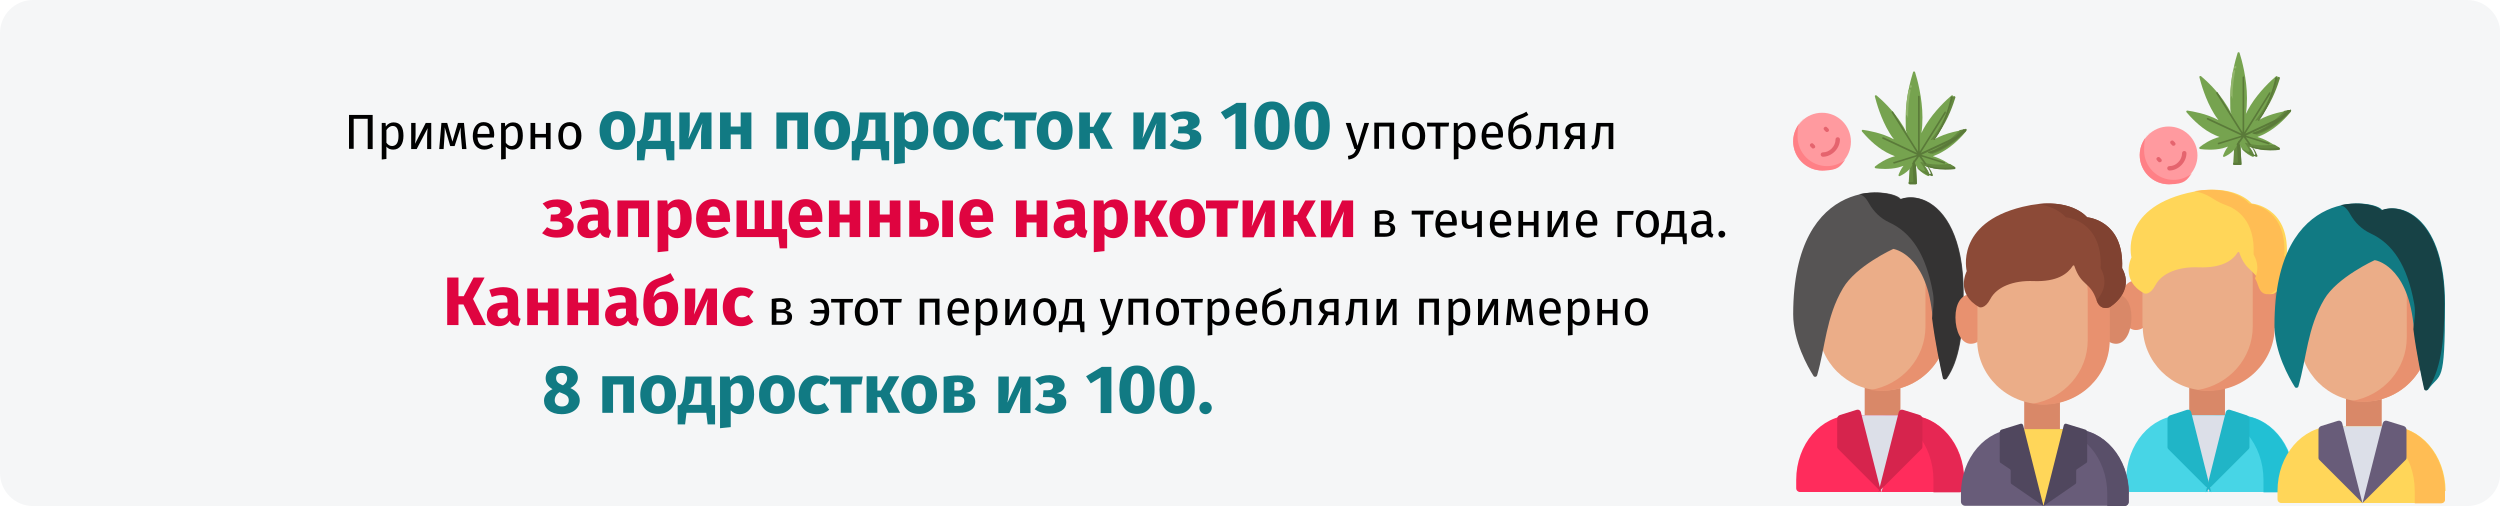 <?xml version="1.0" encoding="UTF-8"?>
<svg xmlns="http://www.w3.org/2000/svg" xmlns:xlink="http://www.w3.org/1999/xlink" version="1.0" x="0px" y="0px" viewBox="0 0 909 184" style="enable-background:new 0 0 909 184;" xml:space="preserve">
<style type="text/css">
	.st0{fill:#F5F6F7;}
	.st1{fill:#E8916F;}
	.st2{fill:#D98868;}
	.st3{fill:#EBAD88;}
	.st4{fill:#47D5E6;}
	.st5{fill:#22C0D4;}
	.st6{fill:#DCDFE8;}
	.st7{fill:#20B5C7;}
	.st8{fill:#FFD659;}
	.st9{fill:#FFBD54;}
	.st10{fill:#FF2C5C;}
	.st11{fill:#E62753;}
	.st12{fill:#D6244D;}
	.st13{fill:#685C79;}
	.st14{fill:#565454;}
	.st15{fill:#117A83;}
	.st16{fill:#343333;}
	.st17{fill:#174246;}
	.st18{fill:#594F69;}
	.st19{fill:#50475E;}
	.st20{fill:#8C4A37;}
	.st21{fill:#804231;}
	.st22{fill:#FF9A9F;}
	.st23{fill:#E5646E;}
	.st24{fill:#FF8086;}
	.st25{fill:#648940;}
	.st26{fill:#5A7A39;}
	.st27{fill:#76A34F;}
	.st28{fill:#91B56B;}
	.st29{fill:#DF0440;}
</style>
<g id="Ebene_1">
	<g id="Page-1">
		<g id="vorlage">
			<g id="Illegale-Drogen-Statistiken">
				<path id="path-1-copy" class="st0" d="M12,0h885.1c6.6,0,12,5.4,12,12v160c0,6.6-5.4,12-12,12H12c-6.6,0-12-5.4-12-12V12      C0,5.4,5.4,0,12,0z"></path>
				<g id="Group-5">
					<path id="Path" class="st1" d="M783,111c0,5-2.9,9-6.4,9s-5.6-4.6-5.6-9.6s2.1-8.4,5.6-8.4S783,106,783,111L783,111z"></path>
					<path id="Path-2" class="st2" d="M823,111c0,5,2.9,9,6.4,9s5.6-4.6,5.6-9.6s-2.1-8.4-5.6-8.4S823,106,823,111L823,111z"></path>
					<polygon id="Path-3" class="st2" points="796,138 809,138 809,159 796,159      "></polygon>
					<path id="Path-4" class="st3" d="M779,118.6V101c0-12.2,9.9-22.1,22.2-22.1h2.7c12.2,0,22.2,9.9,22.2,22.1v17.6       c0,12.9-10.5,23.4-23.5,23.4l0,0c-13,0-23.5-10.5-23.5-23.4l0,0H779z"></path>
					<path id="Path-5" class="st1" d="M804.4,79h-2.7c-0.9,0-1.8,0-2.6,0.2c11.3,1.3,20,10.6,20,22v17.5c0,11.6-8.6,21.2-20,23.1       c1.3,0.2,2.6,0.3,4,0.3c13.3,0,24-10.5,24-23.4v-17.5c0-12.2-10.1-22.1-22.6-22.1l0,0L804.4,79z"></path>
					<path id="Path-6" class="st4" d="M834,174.5v3c0,0.8-0.6,1.4-1.4,1.4h-58.1c-0.8,0-1.4-0.6-1.4-1.4v-3c0-13,9-23.5,20.2-23.5       H814c11.1,0,20.2,10.5,20.2,23.5H834z"></path>
					<path id="Path-7" class="st5" d="M814,151h-11c11.1,0,20,10.5,20,23.5v4.5h9.6c0.8,0,1.4-0.6,1.4-1.4v-3c0-13-9-23.5-20-23.5       V151z"></path>
					<polygon id="Path-8" class="st6" points="793,151 813,151 803,179      "></polygon>
					<path id="Path-9" class="st7" d="M804,179l-7.3-29.2c-0.2-0.6-0.8-1-1.5-0.8l-6.1,2c-0.6,0.2-1,0.7-1,1.4v10.2       c0,0.3,0.1,0.5,0.3,0.7l15.7,15.7L804,179z"></path>
					<path id="Path-10" class="st7" d="M802,179l7.3-29.2c0.2-0.6,0.8-1,1.5-0.8l6.1,2c0.6,0.2,1,0.7,1,1.4v10.2       c0,0.3-0.1,0.5-0.3,0.7L801.9,179L802,179z"></path>
					<path id="Path-11" class="st8" d="M779.7,106.7c0,0,2,0.8,4-3c2.3-4.4,8.4-6.8,15.7-6.5c8.4,0.3,12.3-2.4,14.2-5.4       c0.2-0.3,0.6-0.2,0.6,0c2.5,7.4,5.8,5.6,8,12.4c1.3,4,4.7,2.5,4.7,2.5s9.4-5.5,4.6-14.2C832.3,75,818.7,74,818.7,74       s-6.3-8-23.4-3.8c-24.7,6-20.3,23.4-20.3,23.4S770.7,101.9,779.7,106.7z"></path>
					<path id="Path-12" class="st9" d="M830.6,92.5C831.4,75,817.8,74,817.8,74s-5.4-6.9-19.9-4.5c3.1,0.6,5.3,1.8,6.7,2.7       c1.5,1,3.1,1.8,4.8,2.4c3.9,1.4,10.6,5.5,10,17.9c1.9,3.4,1.6,6.4,0.5,8.7c0.5,0.8,0.9,1.8,1.3,3c1.3,4,4.7,2.5,4.7,2.5       s9.4-5.5,4.5-14.2l0,0H830.6z"></path>
					<polygon id="Path-13" class="st2" points="678,138 691,138 691,159 678,159      "></polygon>
					<polygon id="Path-Copy" class="st2" points="853,142 866,142 866,163 853,163      "></polygon>
					<path id="Path-14" class="st3" d="M661,118.6V101c0-12.2,9.9-22.1,22.2-22.1h2.7c12.2,0,22.2,9.9,22.2,22.1v17.6       c0,12.9-10.5,23.4-23.5,23.4l0,0c-13,0-23.5-10.5-23.5-23.4l0,0H661z"></path>
					<path id="Path-Copy-2" class="st3" d="M836,122.6V105c0-12.2,9.9-22.1,22.2-22.1h2.7c12.2,0,22.2,9.9,22.2,22.1v17.6       c0,12.9-10.5,23.4-23.5,23.4l0,0c-13,0-23.5-10.5-23.5-23.4l0,0H836z"></path>
					<path id="Path-15" class="st1" d="M685.4,79h-2.7c-0.9,0-1.8,0-2.6,0.2c11.3,1.3,20,10.6,20,22v17.5c0,11.6-8.6,21.2-20,23.1       c1.3,0.2,2.6,0.3,4,0.3c13.3,0,24-10.5,24-23.4v-17.5c0-12.2-10.1-22.1-22.6-22.1L685.4,79z"></path>
					<path id="Path-Copy-3" class="st1" d="M860.4,83h-2.7c-0.9,0-1.8,0-2.6,0.2c11.3,1.3,20,10.6,20,22v17.5       c0,11.6-8.6,21.2-20,23.1c1.3,0.2,2.6,0.3,4,0.3c13.3,0,24-10.5,24-23.4v-17.5c0-12.2-10.1-22.1-22.6-22.1L860.4,83z"></path>
					<path id="Path-16" class="st10" d="M714,174.5v3c0,0.8-0.6,1.4-1.4,1.4h-58.1c-0.8,0-1.4-0.6-1.4-1.4v-3c0-13,9-23.5,20.2-23.5       H694c11.1,0,20.2,10.5,20.2,23.5H714z"></path>
					<path id="Path-Copy-4" class="st8" d="M889,178.5v3c0,0.8-0.6,1.4-1.4,1.4h-58.1c-0.8,0-1.4-0.6-1.4-1.4v-3       c0-13,9-23.5,20.2-23.5H869c11.1,0,20.2,10.5,20.2,23.5H889z"></path>
					<path id="Path-17" class="st11" d="M694,151h-11c11.1,0,20,10.5,20,23.5v4.5h9.6c0.8,0,1.4-0.6,1.4-1.4v-3c0-13-9-23.5-20-23.5       V151z"></path>
					<path id="Path-Copy-5" class="st9" d="M869,155h-11c11.1,0,20,10.5,20,23.5v4.5h9.6c0.8,0,1.4-0.6,1.4-1.4v-3       c0-13-9-23.5-20-23.5V155z"></path>
					<polygon id="Path-18" class="st6" points="674,151 694,151 684,179      "></polygon>
					<polygon id="Path-Copy-6" class="st6" points="849,155 869,155 859,183      "></polygon>
					<path id="Path-19" class="st12" d="M684,179l-7.4-29.2c-0.2-0.6-0.8-1-1.5-0.8l-6.1,1.9c-0.6,0.2-1,0.7-1,1.4v10.2       c0,0.3,0.1,0.5,0.3,0.7l15.7,15.7V179z"></path>
					<path id="Path-Copy-7" class="st13" d="M859,183l-7.4-29.2c-0.2-0.6-0.8-1-1.5-0.8l-6.1,1.9c-0.6,0.2-1,0.7-1,1.4v10.2       c0,0.3,0.1,0.5,0.3,0.7l15.7,15.7V183z"></path>
					<path id="Path-20" class="st12" d="M683,179l7.4-29.2c0.2-0.6,0.8-1,1.5-0.8l6.1,1.9c0.6,0.2,1,0.7,1,1.4v10.2       c0,0.3-0.1,0.5-0.3,0.7L683,178.9V179z"></path>
					<path id="Path-Copy-8" class="st13" d="M859,183l7.4-29.2c0.2-0.6,0.8-1,1.5-0.8l6.1,1.9c0.6,0.2,1,0.7,1,1.4v10.2       c0,0.3-0.1,0.5-0.3,0.7L859,182.9V183z"></path>
					<path id="Path-21" class="st14" d="M670.1,104.8c-6.2,10.5-6.4,21.4-9.4,31.7c-0.2,0.6-1,0.7-1.3,0.2       c-2.1-3.3-7.4-12.7-7.4-22.4c0-52,37.6-45.7,39.2-41.8c5.1-2.1,13.5,0.1,18.6,11c2.5,5.4,4.2,12.8,4.2,22.9       c0,14.7-1.6,24.8-6.1,31.2c-0.4,0.5-1.1,0.4-1.3-0.2c-0.9-3.9-3.1-14.4-4.1-23.8c-2.4-21.4-14.1-23.1-14.1-23.1       S674.8,96.7,670.1,104.8L670.1,104.8z"></path>
					<path id="Path-Copy-9" class="st15" d="M863.4,94.6c0,0-13.6,6.2-18.3,14.2c-6.2,10.5-6.4,21.4-9.4,31.7       c-0.2,0.6-1,0.7-1.3,0.2c-2.1-3.3-7.4-12.7-7.4-22.4c0-52,37.6-45.7,39.2-41.8c7.6-3.2,22.8,3.4,22.8,33.9s-1.6,24.8-6.1,31.2       c-0.4,0.5-1.1,0.4-1.3-0.2c-0.9-3.9-3.1-14.4-4.1-23.8C875.1,96.2,863.4,94.5,863.4,94.6L863.4,94.6L863.4,94.6z"></path>
					<path id="Path-22" class="st16" d="M690.9,72.6c-0.7-1.6-7.3-3.6-14.9-2c1.3,0.3,2.4,1.2,3.6,3.4c1.7,3,4.2,5.4,7.2,6.8       c8.3,3.8,13.5,11.8,16,25.6c0.6,3.3,0,6.4-0.3,9.3c1.1,8.8,3.1,18.1,3.9,21.7c0.1,0.6,0.9,0.8,1.3,0.2       c4.5-6.5,6.1-16.6,6.1-31.2c0-30.5-15.4-37.1-23.1-33.9L690.9,72.6z"></path>
					<path id="Path-Copy-10" class="st17" d="M865.9,76.6c-0.7-1.6-7.3-3.6-14.9-2c1.3,0.3,2.4,1.2,3.6,3.4c1.7,3,4.2,5.4,7.2,6.8       c8.3,3.8,13.5,11.8,16,25.6c0.6,3.3,0,6.4-0.3,9.3c1.1,8.8,3.1,18.1,3.9,21.7c0.1,0.6,0.9,0.8,1.3,0.2       c4.5-6.5,6.1-16.6,6.1-31.2c0-30.5-15.4-37.1-23.1-33.9L865.9,76.6z"></path>
					<path id="Path-23" class="st1" d="M723,116c0,5-2.9,9-6.4,9s-5.6-4.6-5.6-9.6s2.1-8.4,5.6-8.4S723,111,723,116z"></path>
					<path id="Path-24" class="st2" d="M763,116c0,5,2.9,9,6.4,9s5.6-4.6,5.6-9.6s-2.1-8.4-5.6-8.4S763,111,763,116z"></path>
					<polygon id="Path-25" class="st2" points="736,143 749,143 749,164 736,164      "></polygon>
					<path id="Path-26" class="st3" d="M719,123.6v-17.4c0-12.2,10.1-22.1,22.6-22.1h2.7c12.5,0,22.6,9.9,22.6,22.1v17.4       c0,12.9-10.7,23.4-24,23.4l0,0c-13.2,0-24-10.5-24-23.4H719z"></path>
					<path id="Path-27" class="st1" d="M744.4,84h-2.7c-0.9,0-1.8,0-2.6,0.2c11.3,1.3,20,10.6,20,22v17.5c0,11.6-8.6,21.2-20,23.1       c1.3,0.2,2.6,0.3,4,0.3c13.3,0,24-10.5,24-23.4v-17.5c0-12.2-10.1-22.1-22.6-22.1L744.4,84z"></path>
					<path id="Path-28" class="st13" d="M774,179.5v2.9c0,0.9-0.7,1.5-1.5,1.5h-58c-0.8,0-1.5-0.7-1.5-1.5v-2.9       c0-13,9-23.5,20.2-23.5h20.7c11.1,0,20.2,10.5,20.2,23.5H774z"></path>
					<path id="Path-29" class="st18" d="M753.8,156H746c11.1,0,20.2,10.5,20.2,23.5v4.5h6.3c0.8,0,1.5-0.7,1.5-1.5v-2.9       c0-13-9-23.5-20.2-23.5l0,0V156z"></path>
					<polygon id="Path-30" class="st8" points="733,156 753,156 743,184      "></polygon>
					<path id="Path-31" class="st19" d="M743,184l-7.4-29.4c-0.1-0.4-0.6-0.7-1-0.5l-6.8,2.1c-0.4,0.1-0.7,0.5-0.7,1v10.5       c0,0.2,0.1,0.5,0.3,0.6l3.4,2.3c0.2,0.1,0.3,0.4,0.3,0.6v4.2c0,0.2,0.1,0.5,0.3,0.6L743,184L743,184z"></path>
					<path id="Path-32" class="st19" d="M743,184l7.4-29.4c0.1-0.4,0.6-0.7,1-0.5l6.8,2.1c0.4,0.1,0.7,0.5,0.7,1v10.5       c0,0.2-0.1,0.5-0.3,0.6l-3.4,2.3c-0.2,0.1-0.3,0.4-0.3,0.6v4.2c0,0.2-0.1,0.5-0.3,0.6L743,184L743,184z"></path>
					<path id="Path-33" class="st20" d="M719.7,111.7c0,0,2,0.8,4-3c2.3-4.4,8.4-6.8,15.7-6.5c8.6,0.3,12.4-2.6,14.3-5.6       c0.1-0.2,0.4-0.1,0.5,0c2.5,7.6,5.9,5.7,8.1,12.6c1.3,4,4.7,2.5,4.7,2.5s9.4-5.5,4.6-14.2C772.4,80,758.8,79,758.8,79       s-6.3-8-23.4-3.8c-24.7,6-20.3,23.4-20.3,23.4S710.8,106.8,719.7,111.7L719.7,111.7z"></path>
					<path id="Path-34" class="st21" d="M771.6,97.5C772.4,80,758.9,79,758.9,79s-4.9-6.3-18-4.8c7.3,1,10.2,4.8,10.2,4.8       s13.5,1,12.7,18.5c2.8,5.1,0.8,9.1-1.4,11.6c0,0,0,0,0,0.1c1.3,4,4.7,2.5,4.7,2.5S776.4,106.2,771.6,97.5z"></path>
					<g id="drugs55">
						<circle id="Oval" class="st22" cx="662.5" cy="51.5" r="10.5"></circle>
						<path id="Path-35" class="st23" d="M659.3,54c-0.2,0-0.4,0-0.5-0.2l-0.5-0.5c-0.3-0.3-0.3-0.8,0-1c0.3-0.3,0.8-0.3,1,0        l0.5,0.5c0.3,0.3,0.3,0.8,0,1C659.7,53.9,659.5,54,659.3,54z"></path>
						<path id="Path-36" class="st23" d="M664.3,48c-0.2,0-0.4,0-0.5-0.2l-0.5-0.5c-0.3-0.3-0.3-0.8,0-1c0.3-0.3,0.8-0.3,1,0        l0.5,0.5c0.3,0.3,0.3,0.8,0,1C664.7,47.9,664.5,48,664.3,48z"></path>
						<path id="Path-37" class="st23" d="M662.8,57L662.8,57c-0.4,0-0.8-0.4-0.8-0.8c0-0.4,0.3-0.8,0.8-0.8l0,0        c1.2,0,2.3-0.5,3.2-1.4s1.4-2.1,1.4-3.3c0-0.4,0.3-0.8,0.8-0.8l0,0c0.4,0,0.8,0.3,0.8,0.8c0,1.6-0.7,3.2-1.9,4.4        S664.3,57,662.8,57z"></path>
						<path id="Path-38" class="st24" d="M664.3,60.4c-5.9,0-10.7-4.8-10.7-10.7s0.9-4.9,2.4-6.7c-2.4,2-4,5-4,8.3        c0,5.9,4.8,10.7,10.7,10.7s6.4-1.6,8.3-4C669.2,59.5,666.8,60.4,664.3,60.4z"></path>
					</g>
					<g id="drugs55-copy">
						<circle id="Oval-2" class="st22" cx="788.5" cy="56.5" r="10.5"></circle>
						<path id="Path-39" class="st23" d="M785.3,59c-0.2,0-0.4,0-0.5-0.2l-0.5-0.5c-0.3-0.3-0.3-0.8,0-1c0.3-0.3,0.8-0.3,1,0        l0.5,0.5c0.3,0.3,0.3,0.8,0,1C785.7,58.9,785.5,59,785.3,59z"></path>
						<path id="Path-40" class="st23" d="M790.3,53c-0.2,0-0.4,0-0.5-0.2l-0.5-0.5c-0.3-0.3-0.3-0.8,0-1c0.3-0.3,0.8-0.3,1,0        l0.5,0.5c0.3,0.3,0.3,0.8,0,1C790.7,52.9,790.5,53,790.3,53z"></path>
						<path id="Path-41" class="st23" d="M788.8,62L788.8,62c-0.4,0-0.8-0.4-0.8-0.8c0-0.4,0.3-0.8,0.8-0.8l0,0        c1.2,0,2.3-0.5,3.2-1.4s1.4-2.1,1.4-3.3c0-0.4,0.3-0.8,0.8-0.8l0,0c0.4,0,0.8,0.3,0.8,0.8c0,1.6-0.7,3.2-1.9,4.4        S790.3,62,788.8,62z"></path>
						<path id="Path-42" class="st24" d="M790.3,65.4c-5.9,0-10.7-4.8-10.7-10.7s0.9-4.9,2.4-6.7c-2.4,2-4,5-4,8.3        c0,5.9,4.8,10.7,10.7,10.7s6.4-1.6,8.3-4C795.2,64.5,792.8,65.4,790.3,65.4z"></path>
					</g>
					<g id="weed">
						<path id="Path-43" class="st25" d="M696.5,67h-2c-0.3,0-0.5-0.1-0.5-0.3l0.5-8.7h2l0.5,8.7C697,66.9,696.8,67,696.5,67        L696.5,67z"></path>
						<path id="Path-44" class="st26" d="M696.5,58h-1.2l0.4,7.9c0,0.2-0.2,0.3-0.5,0.3H694v0.5c0,0.2,0.2,0.3,0.5,0.3h2        c0.3,0,0.5-0.1,0.5-0.3C697,66.7,696.5,58,696.5,58z"></path>
						<path id="Path-45" class="st27" d="M714.6,47.2c-1.9,0.2-6.9,1-11.2,3.4c0,0,0,0-0.1,0c0.5-0.7,1.1-1.5,1.6-2.3        c3.1-5.1,4.7-10.9,5.3-13.2c0-0.3-0.3-0.6-0.6-0.4c-1.8,1.5-6.2,5.6-9.3,10.6c-0.7,1.1-1.2,2.1-1.7,3.1        c0.3-1.7,0.4-3.6,0.4-5.7c0-7.1-1.9-14-2.7-16.5c-0.1-0.3-0.6-0.3-0.7,0c-0.8,2.5-2.7,9.4-2.7,16.5s0.2,4,0.4,5.7        c-0.5-1-1-2.1-1.7-3.1c-3.1-5.1-7.5-9.1-9.3-10.6c-0.3-0.2-0.7,0-0.6,0.4c0.6,2.3,2.2,8.1,5.3,13.2c0.5,0.8,1,1.6,1.6,2.3        c0,0,0,0-0.1,0c-4.3-2.3-9.2-3.1-11.2-3.4c-0.3,0-0.5,0.3-0.3,0.6c1.3,1.5,4.6,5.3,8.9,7.6c1.1,0.6,2.1,1,3.1,1.4        c-3.2,0.8-6,2.7-7.2,3.7c-0.3,0.2-0.2,0.6,0.2,0.7c1.5,0.2,4.9,0.5,8.2-0.3c0.7-0.2,1.3-0.4,1.9-0.6c-0.9,1.1-1.5,2.5-1.8,3.3        c-0.1,0.3,0.2,0.6,0.5,0.4c0.9-0.4,2.3-1.2,3.4-2.4c1.3-1.4,1.6-3,1.7-3.6l0,0l0,0c0.1,0.6,0.5,2.2,1.7,3.6        c1.1,1.2,2.5,2,3.4,2.4c0.3,0.1,0.6-0.1,0.5-0.4c-0.3-0.8-0.9-2.2-1.8-3.3c0.6,0.2,1.2,0.5,1.9,0.6c3.2,0.8,6.6,0.5,8.2,0.3        c0.3,0,0.4-0.5,0.2-0.7c-1.2-0.9-4-2.8-7.2-3.7c1-0.4,2.1-0.8,3.1-1.4c4.3-2.3,7.7-6.1,8.9-7.6        C715,47.6,714.8,47.2,714.6,47.2L714.6,47.2z"></path>
						<path id="Shape" class="st28" d="M693.4,42c-0.2,0-0.4-0.2-0.4-0.4c0-2.7,0.3-5.7,0.9-8.8c0-0.2,0.2-0.3,0.5-0.3        c0.2,0,0.4,0.2,0.3,0.4c-0.6,3.1-0.9,6-0.9,8.7S693.6,42,693.4,42L693.4,42L693.4,42z M694.6,31.9L694.6,31.9        c-0.2,0-0.4-0.2-0.3-0.4v-0.2c0-0.2,0.3-0.3,0.5-0.3s0.4,0.2,0.3,0.4v0.2C695.1,31.8,694.9,31.9,694.6,31.9L694.6,31.9        L694.6,31.9z"></path>
						<path id="Path-46" class="st25" d="M709.5,36.1c-0.6,2.3-2.5,8-6.1,12.9c-0.4,0.6-0.9,1.2-1.3,1.7c-0.1,0.1,0,0.3,0.2,0.2        c0.3-0.1,0.6-0.3,0.8-0.3c0.6-0.7,1.2-1.5,1.8-2.3c3.6-5,5.4-10.7,6.1-12.9c0-0.3-0.4-0.6-0.7-0.4c-0.3,0.2-0.6,0.4-1,0.7        c0,0,0.1,0.2,0,0.3L709.5,36.1z"></path>
						<path id="Path-47" class="st25" d="M714.6,47c-0.5,0-1.2,0.1-2,0.3c-1.5,1.6-4.7,4.8-8.8,6.8c-0.9,0.5-1.8,0.8-2.7,1.1        c-0.2,0-0.1,0.3,0,0.3c0.5,0.1,1,0.3,1.5,0.5c1-0.3,2.1-0.8,3.2-1.3c4.4-2.2,7.8-5.7,9.1-7.1C715.1,47.4,714.9,47,714.6,47        L714.6,47z"></path>
						<path id="Path-48" class="st25" d="M710.8,60.7c-0.4-0.3-1-0.6-1.8-1.1c0,0-0.1,0-0.2,0c-1.7,0.2-5.3,0.5-8.8-0.3        c-0.5-0.1-1-0.3-1.5-0.4c-0.2,0-0.3,0.1-0.2,0.2c0.8,1,1.3,2,1.6,2.7c0.1,0.3-0.2,0.5-0.5,0.4c-0.6-0.3-1.5-0.7-2.4-1.3        c0.2,0.2,0.3,0.4,0.5,0.6c1.2,1.1,2.7,1.9,3.6,2.3c0.3,0.1,0.6-0.1,0.5-0.4c-0.3-0.8-0.9-2.1-1.9-3.1c0.6,0.2,1.3,0.4,2.1,0.6        c3.5,0.8,7.2,0.5,8.8,0.3C710.9,61.2,711.1,60.8,710.8,60.7L710.8,60.7L710.8,60.7z"></path>
						<path id="Path-49" class="st26" d="M709.2,35.9c-0.5,2.3-2.1,8.1-5.1,13.1c-0.4,0.6-0.7,1.2-1.1,1.7c0,0.1,0,0.3,0.2,0.2        c0,0,0.1,0,0.2,0c0.5-0.7,1-1.5,1.5-2.3c3-5,4.5-10.8,5.1-13.1c0-0.3-0.3-0.6-0.5-0.4c-0.1,0.1-0.3,0.2-0.4,0.4        c0.1,0,0.2,0.2,0.2,0.4l0,0H709.2z"></path>
						<path id="Path-50" class="st26" d="M714.6,47c-0.2,0-0.5,0-0.8,0c0,0,0,0,0,0.1c-1.4,1.4-5,4.9-9.7,7.1c-1,0.5-2,0.8-2.9,1.1        c-0.2,0-0.2,0.3,0,0.3s0.4,0.1,0.7,0.2c1.1-0.3,2.2-0.8,3.4-1.3c4.7-2.2,8.3-5.7,9.7-7.1c0.2-0.2,0-0.6-0.3-0.6l0,0L714.6,47z        "></path>
						<path id="Path-51" class="st26" d="M710.9,60.9c-0.2-0.1-0.4-0.3-0.7-0.4c0,0.1-0.1,0.2-0.3,0.3c-1.5,0.2-4.7,0.5-7.8-0.3        c-0.5-0.1-0.9-0.2-1.3-0.4c-0.1,0-0.3,0.1-0.2,0.2c0.7,0.9,1.1,1.9,1.4,2.6c0.1,0.3-0.2,0.5-0.5,0.4c-0.7-0.3-1.7-0.8-2.6-1.6        c0,0,0,0.1,0.2,0.2c1,1.1,2.4,1.8,3.2,2.1c0.3,0.1,0.6-0.1,0.5-0.4c-0.3-0.7-0.8-2-1.7-3c0.6,0.2,1.2,0.4,1.8,0.6        c3.1,0.7,6.3,0.5,7.8,0.3C711,61.5,711.1,61.1,710.9,60.9L710.9,60.9L710.9,60.9z"></path>
						<path id="Path-52" class="st26" d="M711,50.1c0-0.2-0.3-0.2-0.4-0.2l-12.2,5.7l9.1-14.5c0-0.2,0-0.4,0-0.5        c-0.1-0.1-0.3,0-0.4,0L698,55.1v-20c0-0.2-0.1-0.3-0.3-0.3s-0.3,0.2-0.3,0.3v20l-9.1-14.5c0-0.2-0.3-0.2-0.4,0        c-0.1,0.1-0.2,0.3,0,0.5l9.1,14.5l-12.2-5.7c-0.2,0-0.4,0-0.4,0.2s0,0.4,0.2,0.4l12.4,5.8l-8.4,2.6c-0.2,0-0.3,0.2-0.2,0.4        c0,0.1,0.2,0.2,0.3,0.2s0,0,0,0l8.3-2.6l-1.7,2.4c-0.1,0.2,0,0.4,0,0.5c0,0,0.1,0,0.2,0c0,0,0.2,0,0.3-0.1l2-2.8l2,2.8        c0,0,0.2,0.1,0.3,0.1s0.1,0,0.2,0c0.1-0.1,0.2-0.3,0-0.5l-1.7-2.4l8.3,2.6l0,0c0.1,0,0.3,0,0.3-0.2s0-0.4-0.2-0.4l-8.4-2.6        l12.4-5.8c0.2,0,0.2-0.3,0.2-0.4l0,0H711z"></path>
					</g>
					<g id="weed-copy">
						<path id="Path-53" class="st25" d="M814.5,60h-2c-0.3,0-0.5-0.1-0.5-0.3l0.5-8.7h2l0.5,8.7C815,59.9,814.8,60,814.5,60        L814.5,60z"></path>
						<path id="Path-54" class="st26" d="M814.5,51h-1.2l0.4,7.9c0,0.2-0.2,0.3-0.5,0.3H812v0.5c0,0.2,0.2,0.3,0.5,0.3h2        c0.3,0,0.5-0.1,0.5-0.3L814.5,51z"></path>
						<path id="Path-55" class="st27" d="M832.6,40.2c-1.9,0.2-6.9,1-11.2,3.4c0,0,0,0-0.1,0c0.5-0.7,1.1-1.5,1.6-2.3        c3.1-5.1,4.7-10.9,5.3-13.2c0-0.3-0.3-0.6-0.6-0.4c-1.8,1.5-6.2,5.6-9.3,10.6c-0.7,1.1-1.2,2.1-1.7,3.1        c0.3-1.7,0.4-3.6,0.4-5.7c0-7.1-1.9-14-2.7-16.5c-0.1-0.3-0.6-0.3-0.7,0c-0.8,2.5-2.7,9.4-2.7,16.5s0.2,4,0.4,5.7        c-0.5-1-1-2.1-1.7-3.1c-3.1-5.1-7.5-9.1-9.3-10.6c-0.3-0.2-0.7,0-0.6,0.4c0.6,2.3,2.2,8.1,5.3,13.2c0.5,0.8,1,1.6,1.6,2.3        c0,0,0,0-0.1,0c-4.3-2.3-9.2-3.1-11.2-3.4c-0.3,0-0.5,0.3-0.3,0.6c1.3,1.5,4.6,5.3,8.9,7.6c1.1,0.6,2.1,1,3.1,1.4        c-3.2,0.8-6,2.7-7.2,3.7c-0.3,0.2-0.2,0.6,0.2,0.7c1.5,0.2,4.9,0.5,8.2-0.3c0.7-0.2,1.3-0.4,1.9-0.6c-0.9,1.1-1.5,2.5-1.8,3.3        c-0.1,0.3,0.2,0.6,0.5,0.4c0.9-0.4,2.3-1.2,3.4-2.4c1.3-1.4,1.6-3,1.7-3.6l0,0l0,0c0.1,0.6,0.5,2.2,1.7,3.6        c1.1,1.2,2.5,2,3.4,2.4c0.3,0.1,0.6-0.1,0.5-0.4c-0.3-0.8-0.9-2.2-1.8-3.3c0.6,0.2,1.2,0.5,1.9,0.6c3.2,0.8,6.6,0.5,8.2,0.3        c0.3,0,0.4-0.5,0.2-0.7c-1.2-0.9-4-2.8-7.2-3.7c1-0.4,2.1-0.8,3.1-1.4c4.3-2.3,7.7-6.1,8.9-7.6        C833,40.6,832.8,40.2,832.6,40.2L832.6,40.2z"></path>
						<path id="Shape-2" class="st28" d="M811.4,35c-0.2,0-0.4-0.2-0.4-0.4c0-2.7,0.3-5.7,0.9-8.8c0-0.2,0.2-0.3,0.5-0.3        c0.2,0,0.4,0.2,0.3,0.4c-0.6,3.1-0.9,6-0.9,8.7S811.6,35,811.4,35L811.4,35L811.4,35z M812.6,24.9L812.6,24.9        c-0.2,0-0.4-0.2-0.3-0.4v-0.2c0-0.2,0.3-0.3,0.5-0.3s0.4,0.2,0.3,0.4v0.2C813.1,24.8,812.9,24.9,812.6,24.9L812.6,24.9        L812.6,24.9z"></path>
						<path id="Path-56" class="st25" d="M827.5,29.1c-0.6,2.3-2.5,8-6.1,12.9c-0.4,0.6-0.9,1.2-1.3,1.7c-0.1,0.1,0,0.3,0.2,0.2        c0.3-0.1,0.6-0.3,0.8-0.3c0.6-0.7,1.2-1.5,1.8-2.3c3.6-5,5.4-10.7,6.1-12.9c0-0.3-0.4-0.6-0.7-0.4s-0.6,0.4-1,0.7        c0,0,0.1,0.2,0,0.3L827.5,29.1z"></path>
						<path id="Path-57" class="st25" d="M832.6,40c-0.5,0-1.2,0.1-2,0.3c-1.5,1.6-4.7,4.8-8.8,6.8c-0.9,0.5-1.8,0.8-2.7,1.1        c-0.2,0-0.1,0.3,0,0.3c0.5,0.1,1,0.3,1.5,0.5c1-0.3,2.1-0.8,3.2-1.3c4.4-2.2,7.8-5.7,9.1-7.1C833.1,40.4,832.9,40,832.6,40        L832.6,40z"></path>
						<path id="Path-58" class="st25" d="M828.8,53.7c-0.4-0.3-1-0.6-1.8-1.1c0,0-0.1,0-0.2,0c-1.7,0.2-5.3,0.5-8.8-0.3        c-0.5-0.1-1-0.3-1.5-0.4c-0.2,0-0.3,0.1-0.2,0.2c0.8,1,1.3,2,1.6,2.7c0.1,0.3-0.2,0.5-0.5,0.4c-0.6-0.3-1.5-0.7-2.4-1.3        c0.2,0.2,0.3,0.4,0.5,0.6c1.2,1.1,2.7,1.9,3.6,2.3c0.3,0.1,0.6-0.1,0.5-0.4c-0.3-0.8-0.9-2.1-1.9-3.1c0.6,0.2,1.3,0.4,2.1,0.6        c3.5,0.8,7.2,0.5,8.8,0.3C828.9,54.2,829.1,53.8,828.8,53.7L828.8,53.7L828.8,53.7z"></path>
						<path id="Path-59" class="st26" d="M827.2,28.9c-0.5,2.3-2.1,8.1-5.1,13.1c-0.4,0.6-0.7,1.2-1.1,1.7c0,0.1,0,0.3,0.2,0.2        c0,0,0.1,0,0.2,0c0.5-0.7,1-1.5,1.5-2.3c3-5,4.5-10.8,5.1-13.1c0-0.3-0.3-0.6-0.5-0.4c-0.1,0.1-0.3,0.2-0.4,0.4        c0.1,0,0.2,0.2,0.2,0.4l0,0L827.2,28.9z"></path>
						<path id="Path-60" class="st26" d="M832.6,40c-0.2,0-0.5,0-0.8,0c0,0,0,0,0,0.1c-1.4,1.4-5,4.9-9.7,7.1c-1,0.5-2,0.8-2.9,1.1        c-0.2,0-0.2,0.3,0,0.3s0.4,0.1,0.7,0.2c1.1-0.3,2.2-0.8,3.4-1.3c4.7-2.2,8.3-5.7,9.7-7.1c0.2-0.2,0-0.6-0.3-0.6l0,0L832.6,40z        "></path>
						<path id="Path-61" class="st26" d="M828.9,53.9c-0.2-0.1-0.4-0.3-0.7-0.4c0,0.1-0.1,0.2-0.3,0.3c-1.5,0.2-4.7,0.5-7.8-0.3        c-0.5-0.1-0.9-0.2-1.3-0.4c-0.1,0-0.3,0.1-0.2,0.2c0.7,0.9,1.1,1.9,1.4,2.6c0.1,0.3-0.2,0.5-0.5,0.4c-0.7-0.3-1.7-0.8-2.6-1.6        c0,0,0,0.1,0.2,0.2c1,1.1,2.4,1.8,3.2,2.1c0.3,0.1,0.6-0.1,0.5-0.4c-0.3-0.7-0.8-2-1.7-3c0.6,0.2,1.2,0.4,1.8,0.6        c3.1,0.7,6.3,0.5,7.8,0.3C829,54.5,829.1,54.1,828.9,53.9L828.9,53.9L828.9,53.9z"></path>
						<path id="Path-62" class="st26" d="M829,43.1c0-0.2-0.3-0.2-0.4-0.2l-12.2,5.7l9.1-14.5c0-0.2,0-0.4,0-0.5        c-0.1-0.1-0.3,0-0.4,0L816,48.1v-20c0-0.2-0.1-0.3-0.3-0.3s-0.3,0.2-0.3,0.3v20l-9.1-14.5c0-0.2-0.3-0.2-0.4,0        c-0.1,0.1-0.2,0.3,0,0.5l9.1,14.5l-12.2-5.7c-0.2,0-0.4,0-0.4,0.2s0,0.4,0.2,0.4l12.4,5.8l-8.4,2.6c-0.2,0-0.3,0.2-0.2,0.4        c0,0.1,0.2,0.2,0.3,0.2s0,0,0,0l8.3-2.6l-1.7,2.4c-0.1,0.2,0,0.4,0,0.5c0,0,0.1,0,0.2,0c0,0,0.2,0,0.3-0.1l2-2.8l2,2.8        c0,0,0.2,0.1,0.3,0.1s0.1,0,0.2,0c0.1-0.1,0.2-0.3,0-0.5l-1.7-2.4l8.3,2.6l0,0c0.1,0,0.3,0,0.3-0.2s0-0.4-0.2-0.4l-8.4-2.6        l12.4-5.8c0.2,0,0.2-0.3,0.2-0.4l0,0H829z"></path>
					</g>
				</g>
			</g>
		</g>
	</g>
	<g>
		<g>
			<path d="M135.4,54.2h-1.7V43.2h-5.1v10.9h-1.7V41.8h8.6V54.2z"></path>
			<path d="M146.7,49.4c0,2.9-1.3,5-3.7,5c-1,0-1.9-0.3-2.5-1.1v4.5l-1.7,0.2V44.7h1.4l0.1,1.3c0.7-1,1.7-1.5,2.8-1.5     C145.7,44.5,146.7,46.4,146.7,49.4z M144.9,49.4c0-2.5-0.7-3.6-2.1-3.6c-1,0-1.8,0.7-2.3,1.5v4.6c0.5,0.7,1.2,1.2,2.1,1.2     C144.1,53,144.9,51.9,144.9,49.4z"></path>
			<path d="M156.9,54.2h-1.6v-4.3c0-1.7,0.2-3.1,0.2-3.3l-4,7.6h-2v-9.5h1.6V49c0,1.5-0.1,3-0.2,3.3l3.9-7.6h2V54.2z"></path>
			<path d="M169.6,54.2H168l-0.4-4.5c-0.1-1-0.1-2-0.1-3.4l-2.2,6.8h-1.6l-2-6.8c0,1.2,0,2.4-0.1,3.4l-0.3,4.5h-1.6l0.8-9.5h2.1     l1.9,6.8l2-6.8h2.2L169.6,54.2z"></path>
			<path d="M179.6,50h-6c0.2,2.2,1.2,3,2.6,3c0.9,0,1.6-0.3,2.5-0.8l0.7,1c-0.9,0.7-2,1.2-3.3,1.2c-2.6,0-4.2-1.9-4.2-4.9     c0-3,1.5-5.1,3.9-5.1c2.6,0,3.9,1.8,3.9,4.7C179.6,49.5,179.6,49.8,179.6,50z M178,48.6c0-1.9-0.7-2.9-2.2-2.9     c-1.3,0-2.1,0.9-2.2,3h4.4V48.6z"></path>
			<path d="M190.1,49.4c0,2.9-1.3,5-3.7,5c-1,0-1.9-0.3-2.5-1.1v4.5l-1.7,0.2V44.7h1.4l0.1,1.3c0.7-1,1.7-1.5,2.8-1.5     C189.1,44.5,190.1,46.4,190.1,49.4z M188.3,49.4c0-2.5-0.7-3.6-2.1-3.6c-1,0-1.8,0.7-2.3,1.5v4.6c0.5,0.7,1.2,1.2,2.1,1.2     C187.5,53,188.3,51.9,188.3,49.4z"></path>
			<path d="M198.5,50h-3.9v4.2h-1.7v-9.5h1.7v4h3.9v-4h1.7v9.5h-1.7V50z"></path>
			<path d="M211.4,49.4c0,2.9-1.5,5-4.2,5c-2.7,0-4.2-1.9-4.2-5c0-2.9,1.5-5,4.2-5C209.9,44.5,211.4,46.4,211.4,49.4z M204.7,49.4     c0,2.5,0.9,3.6,2.4,3.6c1.6,0,2.4-1.2,2.4-3.6c0-2.5-0.9-3.6-2.4-3.6C205.6,45.8,204.7,46.9,204.7,49.4z"></path>
			<path class="st15" d="M231,47.5c0,4.2-2.4,7-6.5,7c-4,0-6.5-2.6-6.5-7.1c0-4.2,2.4-7,6.5-7C228.5,40.5,231,43.1,231,47.5z      M222.1,47.5c0,2.9,0.8,4.2,2.4,4.2s2.4-1.3,2.4-4.1c0-2.9-0.8-4.2-2.4-4.2S222.1,44.6,222.1,47.5z"></path>
			<path class="st15" d="M245.2,51.3v7h-2.7l-0.5-4.1h-7.2l-0.5,4.1h-2.7v-7h0.8c0.8-0.6,1.3-1.3,1.7-5.9l0.4-4.5h9.4v10.4H245.2z      M240.1,43.5h-2.3l-0.1,1.5c-0.3,4-0.9,5.4-2.3,6.2h4.8V43.5z"></path>
			<path class="st15" d="M258.6,54.2h-3.7v-4.7c0-2,0.3-3.8,0.5-4.7l-4.4,9.5h-4V40.9h3.8v4.8c0,1.9-0.3,3.7-0.5,4.7l4.4-9.5h4V54.2     z"></path>
			<path class="st15" d="M269.3,48.9h-3.6v5.3h-3.9V40.9h3.9V46h3.6v-5.1h3.9v13.3h-3.9V48.9z"></path>
			<path class="st15" d="M289.8,43.8h-3.6v10.3h-3.9V40.9h11.5v13.3h-3.9V43.8z"></path>
			<path class="st15" d="M309.1,47.5c0,4.2-2.4,7-6.5,7c-4,0-6.5-2.6-6.5-7.1c0-4.2,2.4-7,6.5-7C306.7,40.5,309.1,43.1,309.1,47.5z      M300.2,47.5c0,2.9,0.8,4.2,2.4,4.2s2.4-1.3,2.4-4.1c0-2.9-0.8-4.2-2.4-4.2S300.2,44.6,300.2,47.5z"></path>
			<path class="st15" d="M323.3,51.3v7h-2.7l-0.5-4.1h-7.2l-0.5,4.1h-2.7v-7h0.8c0.8-0.6,1.3-1.3,1.7-5.9l0.4-4.5h9.4v10.4H323.3z      M318.2,43.5h-2.3l-0.1,1.5c-0.3,4-0.9,5.4-2.3,6.2h4.8V43.5z"></path>
			<path class="st15" d="M337.5,47.5c0,4.1-2,7.1-5.3,7.1c-1.3,0-2.4-0.4-3.2-1.4v6.1l-3.9,0.4V40.9h3.5l0.2,1.5     c1.1-1.4,2.5-1.9,3.8-1.9C336,40.5,337.5,43.2,337.5,47.5z M333.4,47.5c0-3.3-0.8-4.2-2.1-4.2c-0.9,0-1.7,0.6-2.3,1.5v5.6     c0.5,0.8,1.2,1.2,2,1.2C332.5,51.7,333.4,50.5,333.4,47.5z"></path>
			<path class="st15" d="M352.3,47.5c0,4.2-2.4,7-6.5,7c-4,0-6.5-2.6-6.5-7.1c0-4.2,2.4-7,6.5-7C349.8,40.5,352.3,43.1,352.3,47.5z      M343.4,47.5c0,2.9,0.8,4.2,2.4,4.2s2.4-1.3,2.4-4.1c0-2.9-0.8-4.2-2.4-4.2S343.4,44.6,343.4,47.5z"></path>
			<path class="st15" d="M364.9,42.1l-1.7,2.3c-0.8-0.6-1.6-0.9-2.5-0.9c-1.7,0-2.7,1.1-2.7,4.1c0,2.9,1,3.8,2.6,3.8     c0.9,0,1.6-0.3,2.5-0.9l1.7,2.4c-1.2,1-2.6,1.6-4.5,1.6c-4.1,0-6.6-2.7-6.6-6.9c0-4.2,2.5-7.2,6.5-7.2     C362.2,40.5,363.6,41,364.9,42.1z"></path>
			<path class="st15" d="M376.5,43.8h-3.6v10.3H369V43.8h-3.9v-2.9H377L376.5,43.8z"></path>
			<path class="st15" d="M390,47.5c0,4.2-2.4,7-6.5,7c-4,0-6.5-2.6-6.5-7.1c0-4.2,2.4-7,6.5-7C387.6,40.5,390,43.1,390,47.5z      M381.1,47.5c0,2.9,0.8,4.2,2.4,4.2s2.4-1.3,2.4-4.1c0-2.9-0.8-4.2-2.4-4.2S381.1,44.6,381.1,47.5z"></path>
			<path class="st15" d="M400.8,47l3.8,7.1h-4.2l-2.9-5.7h-1.2v5.7h-3.9V40.9h3.9v5.2h1.3l2.9-5.2h3.8L400.8,47z"></path>
			<path class="st15" d="M423.7,54.2h-3.7v-4.7c0-2,0.3-3.8,0.5-4.7l-4.4,9.5h-4V40.9h3.8v4.8c0,1.9-0.3,3.7-0.5,4.7l4.4-9.5h4V54.2     z"></path>
			<path class="st15" d="M436.2,44.1c0,1.5-1,2.4-2.9,2.9c2.3,0.3,3.5,1.3,3.5,3.2c0,2.8-2.6,4.2-6.1,4.2c-2.2,0-4-0.6-5.4-1.6     l1.8-2.2c1.2,0.7,2.1,1,3.4,1c1.3,0,2.2-0.5,2.2-1.6c0-1.1-0.8-1.5-2.3-1.5h-2.1l0.2-2.5h1.5c1.3,0,2-0.5,2-1.5     c0-0.9-0.8-1.3-1.8-1.3c-1.2,0-2,0.3-2.9,0.9l-1.8-2.1c1.5-1,3.1-1.5,5.3-1.5C433.9,40.5,436.2,41.8,436.2,44.1z"></path>
			<path class="st15" d="M453.1,54.2h-3.9v-13l-3.6,2.2l-1.7-2.6l5.7-3.4h3.5V54.2z"></path>
			<path class="st15" d="M468.9,45.7c0,5.6-2.2,8.8-6.4,8.8s-6.4-3.2-6.4-8.8c0-5.7,2.2-8.8,6.4-8.8S468.9,40.1,468.9,45.7z      M460.2,45.7c0,4.5,0.7,5.9,2.3,5.9c1.6,0,2.3-1.3,2.3-5.9c0-4.6-0.7-5.9-2.3-5.9C460.9,39.8,460.2,41.3,460.2,45.7z"></path>
			<path class="st15" d="M483.5,45.7c0,5.6-2.2,8.8-6.4,8.8s-6.4-3.2-6.4-8.8c0-5.7,2.2-8.8,6.4-8.8S483.5,40.1,483.5,45.7z      M474.8,45.7c0,4.5,0.7,5.9,2.3,5.9c1.6,0,2.3-1.3,2.3-5.9c0-4.6-0.7-5.9-2.3-5.9C475.5,39.8,474.8,41.3,474.8,45.7z"></path>
			<path d="M494.7,54.2c-0.7,2-1.8,3.5-4.4,3.8l-0.2-1.3c1.9-0.3,2.5-1.1,3-2.5h-0.6l-3.2-9.5h1.8l2.5,8.3l2.5-8.3h1.7L494.7,54.2z"></path>
			<path d="M505.3,46h-3.9v8.1h-1.7v-9.5h7.2v9.5h-1.7V46z"></path>
			<path d="M518.2,49.4c0,2.9-1.5,5-4.2,5c-2.7,0-4.2-1.9-4.2-5c0-2.9,1.5-5,4.2-5C516.7,44.5,518.2,46.4,518.2,49.4z M511.5,49.4     c0,2.5,0.9,3.6,2.4,3.6c1.6,0,2.4-1.2,2.4-3.6c0-2.5-0.9-3.6-2.4-3.6C512.4,45.8,511.5,46.9,511.5,49.4z"></path>
			<path d="M526.7,46h-3v8.1H522V46h-3.1v-1.4h8L526.7,46z"></path>
			<path d="M536.5,49.4c0,2.9-1.3,5-3.7,5c-1,0-1.9-0.3-2.5-1.1v4.5l-1.7,0.2V44.7h1.4l0.1,1.3c0.7-1,1.7-1.5,2.8-1.5     C535.5,44.5,536.5,46.4,536.5,49.4z M534.7,49.4c0-2.5-0.7-3.6-2.1-3.6c-1,0-1.8,0.7-2.3,1.5v4.6c0.5,0.7,1.2,1.2,2.1,1.2     C533.8,53,534.7,51.9,534.7,49.4z"></path>
			<path d="M546.4,50h-6c0.2,2.2,1.2,3,2.6,3c0.9,0,1.6-0.3,2.5-0.8l0.7,1c-0.9,0.7-2,1.2-3.3,1.2c-2.6,0-4.2-1.9-4.2-4.9     c0-3,1.5-5.1,3.9-5.1c2.6,0,3.9,1.8,3.9,4.7C546.4,49.5,546.4,49.8,546.4,50z M544.8,48.6c0-1.9-0.7-2.9-2.2-2.9     c-1.3,0-2.1,0.9-2.2,3h4.4V48.6z"></path>
			<path d="M556.8,49.6c0,3.1-1.7,4.7-4.2,4.7c-2.4,0-4.2-1.6-4.2-5.4c0-3.9,0.7-5.9,3.6-6.9c1.4-0.5,2.1-0.8,3-1.4l0.7,1.2     c-0.7,0.4-1.5,0.9-2.9,1.4c-1.7,0.6-2.4,1.2-2.7,3.8c0.6-1.1,1.7-1.8,3.1-1.8C555.4,45.3,556.8,46.9,556.8,49.6z M555,49.7     c0-2.3-0.8-3.1-2.1-3.1c-1.1,0-2.1,0.5-2.7,1.8v1.2c0,2.3,0.9,3.5,2.4,3.5C553.9,53,555,52.4,555,49.7z"></path>
			<path d="M566.3,44.7v9.5h-1.7V46h-2.9l-0.3,3.2c-0.3,3.6-0.7,4.6-2.7,5.2l-0.4-1.3c1.2-0.4,1.2-0.9,1.5-4.1l0.4-4.3H566.3z"></path>
			<path d="M576.2,44.7v9.5h-1.7v-3.6h-2.1l-2,3.6h-1.9l2.3-4c-1.1-0.5-1.7-1.4-1.7-2.6c0-1.9,1.4-2.9,3.8-2.9H576.2z M574.5,49.3     v-3.3H573c-1.4,0-2.1,0.5-2.1,1.6c0,1.2,0.6,1.7,2,1.7H574.5z"></path>
			<path d="M586.6,44.7v9.5h-1.7V46H582l-0.3,3.2c-0.3,3.6-0.7,4.6-2.7,5.2l-0.4-1.3c1.2-0.4,1.2-0.9,1.5-4.1l0.4-4.3H586.6z"></path>
			<path class="st29" d="M208,76.1c0,1.5-1,2.4-2.9,2.9c2.3,0.3,3.5,1.3,3.5,3.2c0,2.8-2.6,4.2-6.1,4.2c-2.2,0-4-0.6-5.4-1.6     l1.8-2.2c1.2,0.7,2.1,1,3.4,1c1.3,0,2.2-0.5,2.2-1.6c0-1.1-0.8-1.5-2.3-1.5h-2.1l0.2-2.5h1.5c1.3,0,2-0.5,2-1.5     c0-0.9-0.8-1.3-1.8-1.3c-1.2,0-2,0.3-2.9,0.9l-1.8-2.1c1.5-1,3.1-1.5,5.3-1.5C205.6,72.5,208,73.8,208,76.1z"></path>
			<path class="st29" d="M222.2,83.9l-0.8,2.6c-1.6-0.1-2.6-0.6-3.2-1.9c-0.9,1.5-2.4,2-4,2c-2.6,0-4.3-1.7-4.3-4.1     c0-2.9,2.2-4.5,6.2-4.5h1.3v-0.6c0-1.6-0.6-2-2.2-2c-0.8,0-2.1,0.2-3.5,0.7l-0.9-2.6c1.7-0.6,3.5-1,5-1c3.8,0,5.5,1.6,5.5,4.7     v5.1C221.3,83.3,221.6,83.7,222.2,83.9z M217.4,82.5v-2.3h-1c-1.8,0-2.7,0.6-2.7,1.9c0,1,0.6,1.7,1.5,1.7     C216.2,83.8,216.9,83.3,217.4,82.5z"></path>
			<path class="st29" d="M232,75.8h-3.6v10.3h-3.9V72.9h11.5v13.3H232V75.8z"></path>
			<path class="st29" d="M251.5,79.5c0,4.1-2,7.1-5.3,7.1c-1.3,0-2.4-0.5-3.2-1.4v6.1l-3.9,0.4V72.9h3.5l0.2,1.5     c1.1-1.4,2.5-1.9,3.8-1.9C249.9,72.5,251.5,75.2,251.5,79.5z M247.4,79.5c0-3.3-0.8-4.2-2.1-4.2c-0.9,0-1.7,0.6-2.3,1.5v5.6     c0.5,0.8,1.2,1.2,2,1.2C246.5,83.7,247.4,82.5,247.4,79.5z"></path>
			<path class="st29" d="M265.4,80.7h-8.2c0.3,2.4,1.4,3,3,3c1.1,0,2-0.4,3.2-1.2l1.6,2.2c-1.3,1-3,1.8-5.2,1.8     c-4.4,0-6.7-2.8-6.7-7c0-4,2.2-7.1,6.2-7.1c3.8,0,6.1,2.5,6.1,6.8C265.5,79.7,265.5,80.3,265.4,80.7z M261.6,78.1     c0-1.8-0.6-3-2.1-3c-1.3,0-2.1,0.8-2.3,3.2h4.4V78.1z"></path>
			<path class="st29" d="M286.2,83.3v7h-2.7l-0.5-4.1h-15.2V72.9h3.8v10.4h2.8V72.9h3.4v10.4h2.8V72.9h3.8v10.4H286.2z"></path>
			<path class="st29" d="M299,80.7h-8.2c0.3,2.4,1.4,3,3,3c1.1,0,2-0.4,3.2-1.2l1.6,2.2c-1.3,1-3,1.8-5.2,1.8c-4.4,0-6.7-2.8-6.7-7     c0-4,2.2-7.1,6.2-7.1c3.8,0,6.1,2.5,6.1,6.8C299,79.7,299,80.3,299,80.7z M295.2,78.1c0-1.8-0.6-3-2.1-3c-1.3,0-2.1,0.8-2.3,3.2     h4.4V78.1z"></path>
			<path class="st29" d="M308.9,80.9h-3.6v5.3h-3.9V72.9h3.9V78h3.6v-5.1h3.9v13.3h-3.9V80.9z"></path>
			<path class="st29" d="M323.5,80.9h-3.6v5.3h-3.9V72.9h3.9V78h3.6v-5.1h3.9v13.3h-3.9V80.9z"></path>
			<path class="st29" d="M341.4,81.6c0,3-2.4,4.5-5.6,4.5h-5.2V72.9h3.9V77h0.7C339.6,77,341.4,78.6,341.4,81.6z M337.4,81.5     c0-1.3-0.6-2-2.2-2h-0.6v4h0.8C336.7,83.6,337.4,82.9,337.4,81.5z M346.5,72.9v13.3h-3.9V72.9H346.5z"></path>
			<path class="st29" d="M361.1,80.7h-8.2c0.3,2.4,1.4,3,3,3c1.1,0,2-0.4,3.2-1.2l1.6,2.2c-1.3,1-3,1.8-5.2,1.8     c-4.4,0-6.7-2.8-6.7-7c0-4,2.2-7.1,6.2-7.1c3.8,0,6.1,2.5,6.1,6.8C361.2,79.7,361.1,80.3,361.1,80.7z M357.3,78.1     c0-1.8-0.6-3-2.1-3c-1.3,0-2.1,0.8-2.3,3.2h4.4V78.1z"></path>
			<path class="st29" d="M376.9,80.9h-3.6v5.3h-3.9V72.9h3.9V78h3.6v-5.1h3.9v13.3h-3.9V80.9z"></path>
			<path class="st29" d="M395.4,83.9l-0.8,2.6c-1.6-0.1-2.6-0.6-3.2-1.9c-0.9,1.5-2.4,2-4,2c-2.6,0-4.3-1.7-4.3-4.1     c0-2.9,2.2-4.5,6.2-4.5h1.3v-0.6c0-1.6-0.6-2-2.2-2c-0.8,0-2.1,0.2-3.5,0.7l-0.9-2.6c1.7-0.6,3.5-1,5-1c3.8,0,5.5,1.6,5.5,4.7     v5.1C394.5,83.3,394.8,83.7,395.4,83.9z M390.6,82.5v-2.3h-1c-1.8,0-2.7,0.6-2.7,1.9c0,1,0.6,1.7,1.5,1.7     C389.5,83.8,390.2,83.3,390.6,82.5z"></path>
			<path class="st29" d="M410.1,79.5c0,4.1-2,7.1-5.3,7.1c-1.3,0-2.4-0.5-3.2-1.4v6.1l-3.9,0.4V72.9h3.5l0.2,1.5     c1.1-1.4,2.5-1.9,3.8-1.9C408.6,72.5,410.1,75.2,410.1,79.5z M406,79.5c0-3.3-0.8-4.2-2.1-4.2c-0.9,0-1.7,0.6-2.3,1.5v5.6     c0.5,0.8,1.2,1.2,2,1.2C405.1,83.7,406,82.5,406,79.5z"></path>
			<path class="st29" d="M421,79l3.8,7.1h-4.2l-2.9-5.7h-1.2v5.7h-3.9V72.9h3.9v5.2h1.3l2.9-5.2h3.8L421,79z"></path>
			<path class="st29" d="M438.2,79.5c0,4.2-2.4,7-6.5,7c-4,0-6.5-2.6-6.5-7.1c0-4.2,2.4-7,6.5-7C435.8,72.5,438.2,75.1,438.2,79.5z      M429.3,79.5c0,2.9,0.8,4.2,2.4,4.2s2.4-1.3,2.4-4.1c0-2.9-0.8-4.2-2.4-4.2S429.3,76.6,429.3,79.5z"></path>
			<path class="st29" d="M449.9,75.8h-3.6v10.3h-3.9V75.8h-3.9v-2.9h11.9L449.9,75.8z"></path>
			<path class="st29" d="M463.4,86.2h-3.7v-4.7c0-2,0.3-3.8,0.5-4.7l-4.4,9.5h-4V72.9h3.8v4.8c0,1.9-0.3,3.7-0.5,4.7l4.4-9.5h4V86.2     z"></path>
			<path class="st29" d="M474.9,79l3.8,7.1h-4.2l-2.9-5.7h-1.2v5.7h-3.9V72.9h3.9v5.2h1.3l2.9-5.2h3.8L474.9,79z"></path>
			<path class="st29" d="M491.9,86.2h-3.7v-4.7c0-2,0.3-3.8,0.5-4.7l-4.4,9.5h-4V72.9h3.8v4.8c0,1.9-0.3,3.7-0.5,4.7l4.4-9.5h4V86.2     z"></path>
			<path d="M507.3,83.2c0,2.1-1.7,2.9-4,2.9h-3.4v-9.4c1-0.2,2.1-0.3,3.1-0.3c2.3,0,3.8,0.9,3.8,2.6c0,1.1-0.7,1.8-1.9,2     C506.6,81.2,507.3,81.9,507.3,83.2z M501.6,77.8v2.7h1.8c1.1,0,1.8-0.3,1.8-1.4c0-1-0.7-1.4-2.1-1.4     C502.5,77.7,502.1,77.8,501.6,77.8z M505.6,83.2c0-1-0.6-1.5-2.2-1.5h-1.8v3.1h1.8C504.6,84.9,505.6,84.6,505.6,83.2z"></path>
			<path d="M521.1,78h-3v8.1h-1.7V78h-3.1v-1.4h8L521.1,78z"></path>
			<path d="M529.6,82h-6c0.2,2.2,1.2,3,2.6,3c0.9,0,1.6-0.3,2.5-0.8l0.7,1c-0.9,0.7-2,1.2-3.3,1.2c-2.6,0-4.2-1.9-4.2-4.9     c0-3,1.5-5.1,3.9-5.1c2.6,0,3.9,1.8,3.9,4.7C529.7,81.5,529.7,81.8,529.6,82z M528,80.6c0-1.9-0.7-2.9-2.2-2.9     c-1.3,0-2.1,0.9-2.2,3h4.4V80.6z"></path>
			<path d="M538.8,76.7v9.5h-1.7v-4c-0.7,0.6-1.8,1-2.9,1c-1.8,0-2.7-1-2.7-2.8v-3.8h1.7v3.6c0,1.2,0.5,1.7,1.5,1.7     c0.8,0,1.9-0.4,2.4-1v-4.2H538.8z"></path>
			<path d="M549.4,82h-6c0.2,2.2,1.2,3,2.6,3c0.9,0,1.6-0.3,2.5-0.8l0.7,1c-0.9,0.7-2,1.2-3.3,1.2c-2.6,0-4.2-1.9-4.2-4.9     c0-3,1.5-5.1,3.9-5.1c2.6,0,3.9,1.8,3.9,4.7C549.4,81.5,549.4,81.8,549.4,82z M547.8,80.6c0-1.9-0.7-2.9-2.2-2.9     c-1.3,0-2.1,0.9-2.2,3h4.4V80.6z"></path>
			<path d="M557.7,82h-3.9v4.2h-1.7v-9.5h1.7v4h3.9v-4h1.7v9.5h-1.7V82z"></path>
			<path d="M570.1,86.2h-1.6v-4.3c0-1.7,0.2-3.1,0.2-3.3l-4,7.6h-2v-9.5h1.6V81c0,1.5-0.1,3-0.2,3.3l3.9-7.6h2V86.2z"></path>
			<path d="M580.7,82h-6c0.2,2.2,1.2,3,2.6,3c0.9,0,1.6-0.3,2.5-0.8l0.7,1c-0.9,0.7-2,1.2-3.3,1.2c-2.6,0-4.2-1.9-4.2-4.9     c0-3,1.5-5.1,3.9-5.1c2.6,0,3.9,1.8,3.9,4.7C580.7,81.5,580.7,81.8,580.7,82z M579.1,80.6c0-1.9-0.7-2.9-2.2-2.9     c-1.3,0-2.1,0.9-2.2,3h4.4V80.6z"></path>
			<path d="M588.1,86.2v-9.5h5.9l-0.2,1.4h-4.1v8.1H588.1z"></path>
			<path d="M603.2,81.4c0,2.9-1.5,5-4.2,5c-2.7,0-4.2-1.9-4.2-5c0-2.9,1.5-5,4.2-5C601.7,76.5,603.2,78.4,603.2,81.4z M596.5,81.4     c0,2.5,0.9,3.6,2.4,3.6c1.6,0,2.4-1.2,2.4-3.6c0-2.5-0.9-3.6-2.4-3.6C597.4,77.8,596.5,78.9,596.5,81.4z"></path>
			<path d="M613.3,84.8v4H612l-0.3-2.7h-6.1l-0.3,2.7H604v-4h0.7c0.7-0.5,1.2-0.9,1.5-4.6l0.3-3.5h5.9v8.2H613.3z M610.7,78h-2.8     l-0.1,2c-0.2,3.3-0.5,4.1-1.6,4.8h4.5V78z"></path>
			<path d="M623,85.2l-0.4,1.2c-1-0.1-1.6-0.5-1.9-1.4c-0.7,1-1.7,1.4-2.8,1.4c-1.9,0-3-1.2-3-2.9c0-2,1.5-3.1,4.2-3.1h1.5v-0.7     c0-1.4-0.7-1.9-2-1.9c-0.7,0-1.6,0.2-2.6,0.5l-0.4-1.2c1.2-0.4,2.2-0.6,3.3-0.6c2.3,0,3.3,1.2,3.3,3.2v4.3     C622.2,84.8,622.5,85,623,85.2z M620.5,83.7v-2.2h-1.2c-1.7,0-2.6,0.6-2.6,1.9c0,1.1,0.6,1.7,1.6,1.7     C619.2,85.1,620,84.6,620.5,83.7z"></path>
			<path d="M627.3,85.1c0,0.7-0.5,1.3-1.3,1.3c-0.7,0-1.2-0.6-1.2-1.3c0-0.7,0.5-1.2,1.2-1.2C626.7,83.9,627.3,84.4,627.3,85.1z"></path>
			<path class="st29" d="M172,108.7l4.7,9.5h-4.5l-3.7-7.5h-1.8v7.5h-4.1v-17.3h4.1v6.8h1.9l3.6-6.8h4L172,108.7z"></path>
			<path class="st29" d="M189.3,115.9l-0.8,2.6c-1.6-0.1-2.6-0.6-3.2-1.9c-0.9,1.5-2.4,2-4,2c-2.6,0-4.3-1.7-4.3-4.1     c0-2.9,2.2-4.5,6.2-4.5h1.3v-0.6c0-1.6-0.6-2.1-2.2-2.1c-0.8,0-2.1,0.2-3.5,0.7l-0.9-2.6c1.7-0.6,3.5-1,5-1     c3.8,0,5.5,1.6,5.5,4.7v5.2C188.4,115.3,188.7,115.7,189.3,115.9z M184.6,114.5v-2.3h-1c-1.8,0-2.7,0.6-2.7,1.9     c0,1.1,0.6,1.7,1.5,1.7C183.4,115.8,184.1,115.3,184.6,114.5z"></path>
			<path class="st29" d="M199.2,112.9h-3.6v5.3h-3.9v-13.3h3.9v5.1h3.6v-5.1h3.9v13.3h-3.9V112.9z"></path>
			<path class="st29" d="M213.8,112.9h-3.6v5.3h-3.9v-13.3h3.9v5.1h3.6v-5.1h3.9v13.3h-3.9V112.9z"></path>
			<path class="st29" d="M232.3,115.9l-0.8,2.6c-1.6-0.1-2.6-0.6-3.2-1.9c-0.9,1.5-2.4,2-4,2c-2.6,0-4.3-1.7-4.3-4.1     c0-2.9,2.2-4.5,6.2-4.5h1.3v-0.6c0-1.6-0.6-2.1-2.2-2.1c-0.8,0-2.1,0.2-3.5,0.7l-0.9-2.6c1.7-0.6,3.5-1,5-1     c3.8,0,5.5,1.6,5.5,4.7v5.2C231.4,115.3,231.7,115.7,232.3,115.9z M227.6,114.5v-2.3h-1c-1.8,0-2.7,0.6-2.7,1.9     c0,1.1,0.6,1.7,1.5,1.7C226.4,115.8,227.1,115.3,227.6,114.5z"></path>
			<path class="st29" d="M246.6,112c0,4.1-2.5,6.6-6.3,6.6c-3.8,0-6.4-2.3-6.4-7.8c0-5.6,1.2-8.3,5.5-9.6c2.1-0.7,2.9-1,4.4-1.9     l1.4,2.5c-1.2,0.8-2.3,1.3-4.3,1.9c-2,0.7-2.9,1.5-3.3,4.3c0.9-1.3,2.1-2,4-2C244.4,105.8,246.6,108,246.6,112z M242.5,112.1     c0-2.7-0.7-3.4-2-3.4c-1,0-1.9,0.5-2.5,1.7v1.7c0,2.5,0.9,3.6,2.3,3.6C241.5,115.7,242.5,114.9,242.5,112.1z"></path>
			<path class="st29" d="M260.6,118.2h-3.7v-4.7c0-2.1,0.3-3.8,0.5-4.8l-4.4,9.5h-4v-13.3h3.8v4.8c0,1.9-0.3,3.7-0.5,4.7l4.4-9.5h4     V118.2z"></path>
			<path class="st29" d="M274,106.1l-1.7,2.3c-0.8-0.6-1.6-0.9-2.5-0.9c-1.7,0-2.7,1.2-2.7,4.1c0,2.9,1,3.8,2.6,3.8     c0.9,0,1.6-0.3,2.5-0.9l1.7,2.5c-1.2,1-2.6,1.6-4.5,1.6c-4.1,0-6.6-2.8-6.6-6.9c0-4.2,2.5-7.2,6.5-7.2     C271.3,104.5,272.7,105,274,106.1z"></path>
			<path d="M288,115.2c0,2.1-1.7,2.9-4,2.9h-3.4v-9.4c1-0.2,2.1-0.3,3.1-0.3c2.3,0,3.8,0.9,3.8,2.6c0,1.1-0.7,1.8-1.9,2     C287.2,113.2,288,113.9,288,115.2z M282.3,109.8v2.7h1.8c1.1,0,1.8-0.3,1.8-1.4c0-1-0.7-1.4-2.1-1.4     C283.2,109.7,282.7,109.8,282.3,109.8z M286.3,115.2c0-1-0.6-1.5-2.2-1.5h-1.8v3.1h1.8C285.3,116.9,286.3,116.6,286.3,115.2z"></path>
			<path d="M301.5,113.4c0,3.1-1.4,5-4.1,5c-1.2,0-2.2-0.4-3-1l0.8-1.1c0.7,0.5,1.3,0.8,2.2,0.8c1.3,0,2.3-0.9,2.4-3.1h-3.9v-1.3     h3.9c-0.1-2-0.8-2.9-2.1-2.9c-0.8,0-1.5,0.2-2.3,0.7l-0.8-1c0.9-0.7,1.8-1,3.1-1C300,108.5,301.5,110,301.5,113.4z"></path>
			<path d="M310,110h-3v8.1h-1.7V110h-3.1v-1.3h8L310,110z"></path>
			<path d="M319.2,113.4c0,2.9-1.5,5-4.2,5c-2.7,0-4.2-1.9-4.2-5c0-2.9,1.5-5,4.2-5C317.7,108.5,319.2,110.4,319.2,113.4z      M312.6,113.4c0,2.5,0.9,3.6,2.4,3.6c1.6,0,2.4-1.2,2.4-3.6c0-2.5-0.9-3.6-2.4-3.6C313.4,109.8,312.6,110.9,312.6,113.4z"></path>
			<path d="M327.7,110h-3v8.1H323V110h-3.1v-1.3h8L327.7,110z"></path>
			<path d="M340,110h-3.9v8.1h-1.7v-9.5h7.2v9.5H340V110z"></path>
			<path d="M352.2,114h-6c0.2,2.2,1.2,3,2.6,3c0.9,0,1.6-0.3,2.5-0.8l0.7,1c-0.9,0.7-2,1.2-3.3,1.2c-2.6,0-4.2-1.9-4.2-4.9     c0-3,1.5-5.1,3.9-5.1c2.6,0,3.9,1.8,3.9,4.7C352.2,113.5,352.2,113.8,352.2,114z M350.6,112.6c0-1.9-0.7-2.9-2.2-2.9     c-1.3,0-2.1,0.9-2.2,3h4.4V112.6z"></path>
			<path d="M362.7,113.4c0,2.9-1.3,5-3.7,5c-1,0-1.9-0.3-2.5-1.1v4.5l-1.7,0.2v-13.3h1.4l0.1,1.3c0.7-1,1.7-1.5,2.8-1.5     C361.7,108.5,362.7,110.4,362.7,113.4z M360.9,113.4c0-2.5-0.7-3.6-2.1-3.6c-1,0-1.8,0.7-2.3,1.5v4.6c0.5,0.7,1.2,1.2,2.1,1.2     C360.1,117,360.9,115.9,360.9,113.4z"></path>
			<path d="M372.9,118.2h-1.6v-4.3c0-1.7,0.2-3.1,0.2-3.3l-4,7.6h-2v-9.5h1.6v4.3c0,1.5-0.1,3-0.2,3.3l3.9-7.6h2V118.2z"></path>
			<path d="M384.1,113.4c0,2.9-1.5,5-4.2,5c-2.7,0-4.2-1.9-4.2-5c0-2.9,1.5-5,4.2-5C382.6,108.5,384.1,110.4,384.1,113.4z      M377.4,113.4c0,2.5,0.9,3.6,2.4,3.6c1.6,0,2.4-1.2,2.4-3.6c0-2.5-0.9-3.6-2.4-3.6C378.3,109.8,377.4,110.9,377.4,113.4z"></path>
			<path d="M394.3,116.8v4h-1.4l-0.3-2.7h-6.1l-0.3,2.7H385v-4h0.7c0.7-0.5,1.2-0.9,1.5-4.6l0.3-3.5h5.9v8.2H394.3z M391.6,110h-2.8     l-0.1,2c-0.2,3.3-0.5,4.1-1.6,4.8h4.5V110z"></path>
			<path d="M405.3,118.2c-0.7,2-1.8,3.5-4.4,3.8l-0.2-1.3c1.9-0.3,2.5-1.1,3-2.5h-0.6l-3.2-9.5h1.8l2.5,8.3l2.5-8.3h1.7L405.3,118.2     z"></path>
			<path d="M415.9,110H412v8.1h-1.7v-9.5h7.2v9.5h-1.7V110z"></path>
			<path d="M428.7,113.4c0,2.9-1.5,5-4.2,5c-2.7,0-4.2-1.9-4.2-5c0-2.9,1.5-5,4.2-5C427.2,108.5,428.7,110.4,428.7,113.4z      M422,113.4c0,2.5,0.9,3.6,2.4,3.6c1.6,0,2.4-1.2,2.4-3.6c0-2.5-0.9-3.6-2.4-3.6C422.9,109.8,422,110.9,422,113.4z"></path>
			<path d="M437.2,110h-3v8.1h-1.7V110h-3.1v-1.3h8L437.2,110z"></path>
			<path d="M447,113.4c0,2.9-1.3,5-3.7,5c-1,0-1.9-0.3-2.5-1.1v4.5l-1.7,0.2v-13.3h1.4l0.1,1.3c0.7-1,1.7-1.5,2.8-1.5     C446,108.5,447,110.4,447,113.4z M445.2,113.4c0-2.5-0.7-3.6-2.1-3.6c-1,0-1.8,0.7-2.3,1.5v4.6c0.5,0.7,1.2,1.2,2.1,1.2     C444.4,117,445.2,115.9,445.2,113.4z"></path>
			<path d="M457,114h-6c0.2,2.2,1.2,3,2.6,3c0.9,0,1.6-0.3,2.5-0.8l0.7,1c-0.9,0.7-2,1.2-3.3,1.2c-2.6,0-4.2-1.9-4.2-4.9     c0-3,1.5-5.1,3.9-5.1c2.6,0,3.9,1.8,3.9,4.7C457,113.5,457,113.8,457,114z M455.3,112.6c0-1.9-0.7-2.9-2.2-2.9     c-1.3,0-2.1,0.9-2.2,3h4.4V112.6z"></path>
			<path d="M467.3,113.6c0,3.1-1.7,4.7-4.2,4.7c-2.4,0-4.2-1.6-4.2-5.4c0-3.9,0.7-5.9,3.6-6.9c1.4-0.5,2.1-0.8,3-1.4l0.7,1.2     c-0.7,0.4-1.5,0.9-2.9,1.4c-1.7,0.6-2.4,1.2-2.7,3.8c0.6-1.1,1.7-1.8,3.1-1.8C465.9,109.3,467.3,110.9,467.3,113.6z M465.5,113.7     c0-2.3-0.8-3.1-2.1-3.1c-1.1,0-2.1,0.5-2.7,1.8v1.2c0,2.3,0.9,3.5,2.4,3.5C464.4,117,465.5,116.4,465.5,113.7z"></path>
			<path d="M476.8,108.7v9.5h-1.7V110h-2.9l-0.3,3.2c-0.3,3.6-0.7,4.6-2.7,5.2l-0.4-1.3c1.2-0.4,1.2-0.9,1.5-4.1l0.4-4.3H476.8z"></path>
			<path d="M486.7,108.7v9.5h-1.7v-3.6H483l-2,3.6h-1.9l2.3-4c-1.1-0.5-1.7-1.4-1.7-2.6c0-1.9,1.4-2.9,3.8-2.9H486.7z M485.1,113.3     v-3.3h-1.5c-1.4,0-2.1,0.5-2.1,1.6c0,1.2,0.6,1.7,2,1.7H485.1z"></path>
			<path d="M497.1,108.7v9.5h-1.7V110h-2.9l-0.3,3.2c-0.3,3.6-0.7,4.6-2.7,5.2l-0.4-1.3c1.2-0.4,1.2-0.9,1.5-4.1l0.4-4.3H497.1z"></path>
			<path d="M507.9,118.2h-1.6v-4.3c0-1.7,0.2-3.1,0.2-3.3l-4,7.6h-2v-9.5h1.6v4.3c0,1.5-0.1,3-0.2,3.3l3.9-7.6h2V118.2z"></path>
			<path d="M521.6,110h-3.9v8.1h-1.7v-9.5h7.2v9.5h-1.7V110z"></path>
			<path d="M534.6,113.4c0,2.9-1.3,5-3.7,5c-1,0-1.9-0.3-2.5-1.1v4.5l-1.7,0.2v-13.3h1.4l0.1,1.3c0.7-1,1.7-1.5,2.8-1.5     C533.6,108.5,534.6,110.4,534.6,113.4z M532.8,113.4c0-2.5-0.7-3.6-2.1-3.6c-1,0-1.8,0.7-2.3,1.5v4.6c0.5,0.7,1.2,1.2,2.1,1.2     C532,117,532.8,115.9,532.8,113.4z"></path>
			<path d="M544.8,118.2h-1.6v-4.3c0-1.7,0.2-3.1,0.2-3.3l-4,7.6h-2v-9.5h1.6v4.3c0,1.5-0.1,3-0.2,3.3l3.9-7.6h2V118.2z"></path>
			<path d="M557.5,118.2h-1.6l-0.4-4.5c-0.1-1-0.1-2-0.1-3.4l-2.2,6.8h-1.6l-2-6.8c0,1.2,0,2.4-0.1,3.4l-0.3,4.5h-1.6l0.8-9.5h2.1     l1.9,6.8l2-6.8h2.2L557.5,118.2z"></path>
			<path d="M567.4,114h-6c0.2,2.2,1.2,3,2.6,3c0.9,0,1.6-0.3,2.5-0.8l0.7,1c-0.9,0.7-2,1.2-3.3,1.2c-2.6,0-4.2-1.9-4.2-4.9     c0-3,1.5-5.1,3.9-5.1c2.6,0,3.9,1.8,3.9,4.7C567.5,113.5,567.4,113.8,567.4,114z M565.8,112.6c0-1.9-0.7-2.9-2.2-2.9     c-1.3,0-2.1,0.9-2.2,3h4.4V112.6z"></path>
			<path d="M578,113.4c0,2.9-1.3,5-3.7,5c-1,0-1.9-0.3-2.5-1.1v4.5l-1.7,0.2v-13.3h1.4l0.1,1.3c0.7-1,1.7-1.5,2.8-1.5     C577,108.5,578,110.4,578,113.4z M576.2,113.4c0-2.5-0.7-3.6-2.1-3.6c-1,0-1.8,0.7-2.3,1.5v4.6c0.5,0.7,1.2,1.2,2.1,1.2     C575.4,117,576.2,115.9,576.2,113.4z"></path>
			<path d="M586.4,114h-3.9v4.2h-1.7v-9.5h1.7v4h3.9v-4h1.7v9.5h-1.7V114z"></path>
			<path d="M599.2,113.4c0,2.9-1.5,5-4.2,5c-2.7,0-4.2-1.9-4.2-5c0-2.9,1.5-5,4.2-5C597.7,108.5,599.2,110.4,599.2,113.4z      M592.6,113.4c0,2.5,0.9,3.6,2.4,3.6c1.6,0,2.4-1.2,2.4-3.6c0-2.5-0.9-3.6-2.4-3.6C593.4,109.8,592.6,110.9,592.6,113.4z"></path>
			<path class="st15" d="M210.8,145.6c0,2.7-2.4,5-6.6,5c-4.1,0-6.4-2.2-6.4-4.9c0-2,1.2-3.3,3.1-4.2c-1.8-1.1-2.5-2.4-2.5-4     c0-2.7,2.5-4.5,5.9-4.5c3.3,0,5.8,1.6,5.8,4.3c0,1.4-0.8,2.8-2.7,3.8C209.7,142.2,210.8,143.7,210.8,145.6z M206.8,145.6     c0-1.4-0.7-2-2.6-2.7l-0.8-0.3c-1.1,0.7-1.7,1.7-1.7,2.9c0,1.4,1,2.3,2.6,2.3C206,147.8,206.8,146.8,206.8,145.6z M202.2,137.5     c0,1.2,0.7,1.8,2,2.4l0.5,0.2c1.2-0.8,1.5-1.6,1.5-2.6c0-1.1-0.7-1.9-2-1.9C203,135.6,202.2,136.2,202.2,137.5z"></path>
			<path class="st15" d="M226.5,139.8h-3.6v10.3H219v-13.3h11.5v13.3h-3.9V139.8z"></path>
			<path class="st15" d="M245.8,143.5c0,4.2-2.4,7-6.5,7c-4,0-6.5-2.6-6.5-7.1c0-4.2,2.4-7,6.5-7     C243.4,136.5,245.8,139.1,245.8,143.5z M236.9,143.5c0,2.9,0.8,4.2,2.4,4.2s2.4-1.3,2.4-4.1c0-2.9-0.8-4.2-2.4-4.2     S236.9,140.6,236.9,143.5z"></path>
			<path class="st15" d="M260,147.3v7h-2.7l-0.5-4.2h-7.2l-0.5,4.2h-2.7v-7h0.8c0.8-0.6,1.3-1.3,1.7-5.9l0.4-4.5h9.4v10.4H260z      M254.9,139.5h-2.3l-0.1,1.5c-0.3,4-0.9,5.4-2.3,6.2h4.8V139.5z"></path>
			<path class="st15" d="M274.2,143.5c0,4.1-2,7.1-5.3,7.1c-1.3,0-2.4-0.5-3.2-1.4v6.1l-3.9,0.4v-18.8h3.5l0.2,1.5     c1.1-1.4,2.5-1.9,3.8-1.9C272.7,136.5,274.2,139.2,274.2,143.5z M270.1,143.5c0-3.3-0.8-4.2-2.1-4.2c-0.9,0-1.7,0.6-2.3,1.5v5.6     c0.5,0.8,1.2,1.2,2,1.2C269.2,147.7,270.1,146.5,270.1,143.5z"></path>
			<path class="st15" d="M289,143.5c0,4.2-2.4,7-6.5,7c-4,0-6.5-2.6-6.5-7.1c0-4.2,2.4-7,6.5-7C286.5,136.5,289,139.1,289,143.5z      M280.1,143.5c0,2.9,0.8,4.2,2.4,4.2s2.4-1.3,2.4-4.1c0-2.9-0.8-4.2-2.4-4.2S280.1,140.6,280.1,143.5z"></path>
			<path class="st15" d="M301.6,138.1l-1.7,2.3c-0.8-0.6-1.6-0.9-2.5-0.9c-1.7,0-2.7,1.2-2.7,4.1c0,2.9,1,3.8,2.6,3.8     c0.9,0,1.6-0.3,2.5-0.9l1.7,2.5c-1.2,1-2.6,1.6-4.5,1.6c-4.1,0-6.6-2.8-6.6-6.9c0-4.2,2.5-7.2,6.5-7.2     C298.9,136.5,300.3,137,301.6,138.1z"></path>
			<path class="st15" d="M313.2,139.8h-3.6v10.3h-3.9v-10.3h-3.9v-2.9h11.9L313.2,139.8z"></path>
			<path class="st15" d="M323.5,143l3.8,7.1h-4.2l-2.9-5.7H319v5.7h-3.9v-13.3h3.9v5.2h1.3l2.9-5.2h3.8L323.5,143z"></path>
			<path class="st15" d="M340.7,143.5c0,4.2-2.4,7-6.5,7c-4,0-6.5-2.6-6.5-7.1c0-4.2,2.4-7,6.5-7     C338.3,136.5,340.7,139.1,340.7,143.5z M331.8,143.5c0,2.9,0.8,4.2,2.4,4.2s2.4-1.3,2.4-4.1c0-2.9-0.8-4.2-2.4-4.2     S331.8,140.6,331.8,143.5z"></path>
			<path class="st15" d="M354.6,146.1c0,2.8-2.4,4-5.9,4h-5.6V137c1.9-0.3,3.5-0.5,5.2-0.5c3.5,0,5.7,1.2,5.7,3.6     c0,1.5-0.9,2.5-2.8,2.8C353.6,143.1,354.6,144.3,354.6,146.1z M347,139v3h1.4c1,0,1.7-0.5,1.7-1.6c0-1-0.7-1.5-1.9-1.5     C347.8,139,347.5,139,347,139z M350.6,145.8c0-1.1-0.6-1.6-2-1.6H347v3.4h1.5C349.8,147.6,350.6,147.1,350.6,145.8z"></path>
			<path class="st15" d="M374.6,150.2h-3.7v-4.7c0-2.1,0.3-3.8,0.5-4.8l-4.4,9.5h-4v-13.3h3.8v4.8c0,1.9-0.3,3.7-0.5,4.7l4.4-9.5h4     V150.2z"></path>
			<path class="st15" d="M387.1,140.1c0,1.5-1,2.4-2.9,2.9c2.3,0.3,3.5,1.3,3.5,3.2c0,2.8-2.6,4.2-6.1,4.2c-2.2,0-4-0.6-5.4-1.6     l1.8-2.2c1.2,0.7,2.1,1,3.4,1c1.3,0,2.2-0.5,2.2-1.7c0-1.1-0.8-1.5-2.3-1.5h-2.1l0.2-2.5h1.5c1.3,0,2-0.5,2-1.5     c0-0.9-0.8-1.3-1.8-1.3c-1.2,0-2,0.3-2.9,0.9l-1.8-2.1c1.5-1,3.1-1.5,5.3-1.5C384.8,136.5,387.1,137.8,387.1,140.1z"></path>
			<path class="st15" d="M404.1,150.2h-3.9v-13l-3.6,2.2l-1.7-2.6l5.7-3.4h3.5V150.2z"></path>
			<path class="st15" d="M419.8,141.7c0,5.6-2.2,8.8-6.4,8.8s-6.4-3.2-6.4-8.8c0-5.7,2.2-8.8,6.4-8.8S419.8,136.1,419.8,141.7z      M411.1,141.7c0,4.5,0.7,5.9,2.3,5.9c1.6,0,2.3-1.3,2.3-5.9c0-4.6-0.7-5.9-2.3-5.9C411.8,135.8,411.1,137.3,411.1,141.7z"></path>
			<path class="st15" d="M434.4,141.7c0,5.6-2.2,8.8-6.4,8.8s-6.4-3.2-6.4-8.8c0-5.7,2.2-8.8,6.4-8.8S434.4,136.1,434.4,141.7z      M425.7,141.7c0,4.5,0.7,5.9,2.3,5.9c1.6,0,2.3-1.3,2.3-5.9c0-4.6-0.7-5.9-2.3-5.9C426.4,135.8,425.7,137.3,425.7,141.7z"></path>
			<path class="st15" d="M440.6,148.3c0,1.2-1,2.3-2.2,2.3c-1.3,0-2.3-1-2.3-2.3c0-1.2,1-2.2,2.3-2.2     C439.6,146.1,440.6,147.1,440.6,148.3z"></path>
		</g>
	</g>
</g>
<g id="Text">
</g>
</svg>
